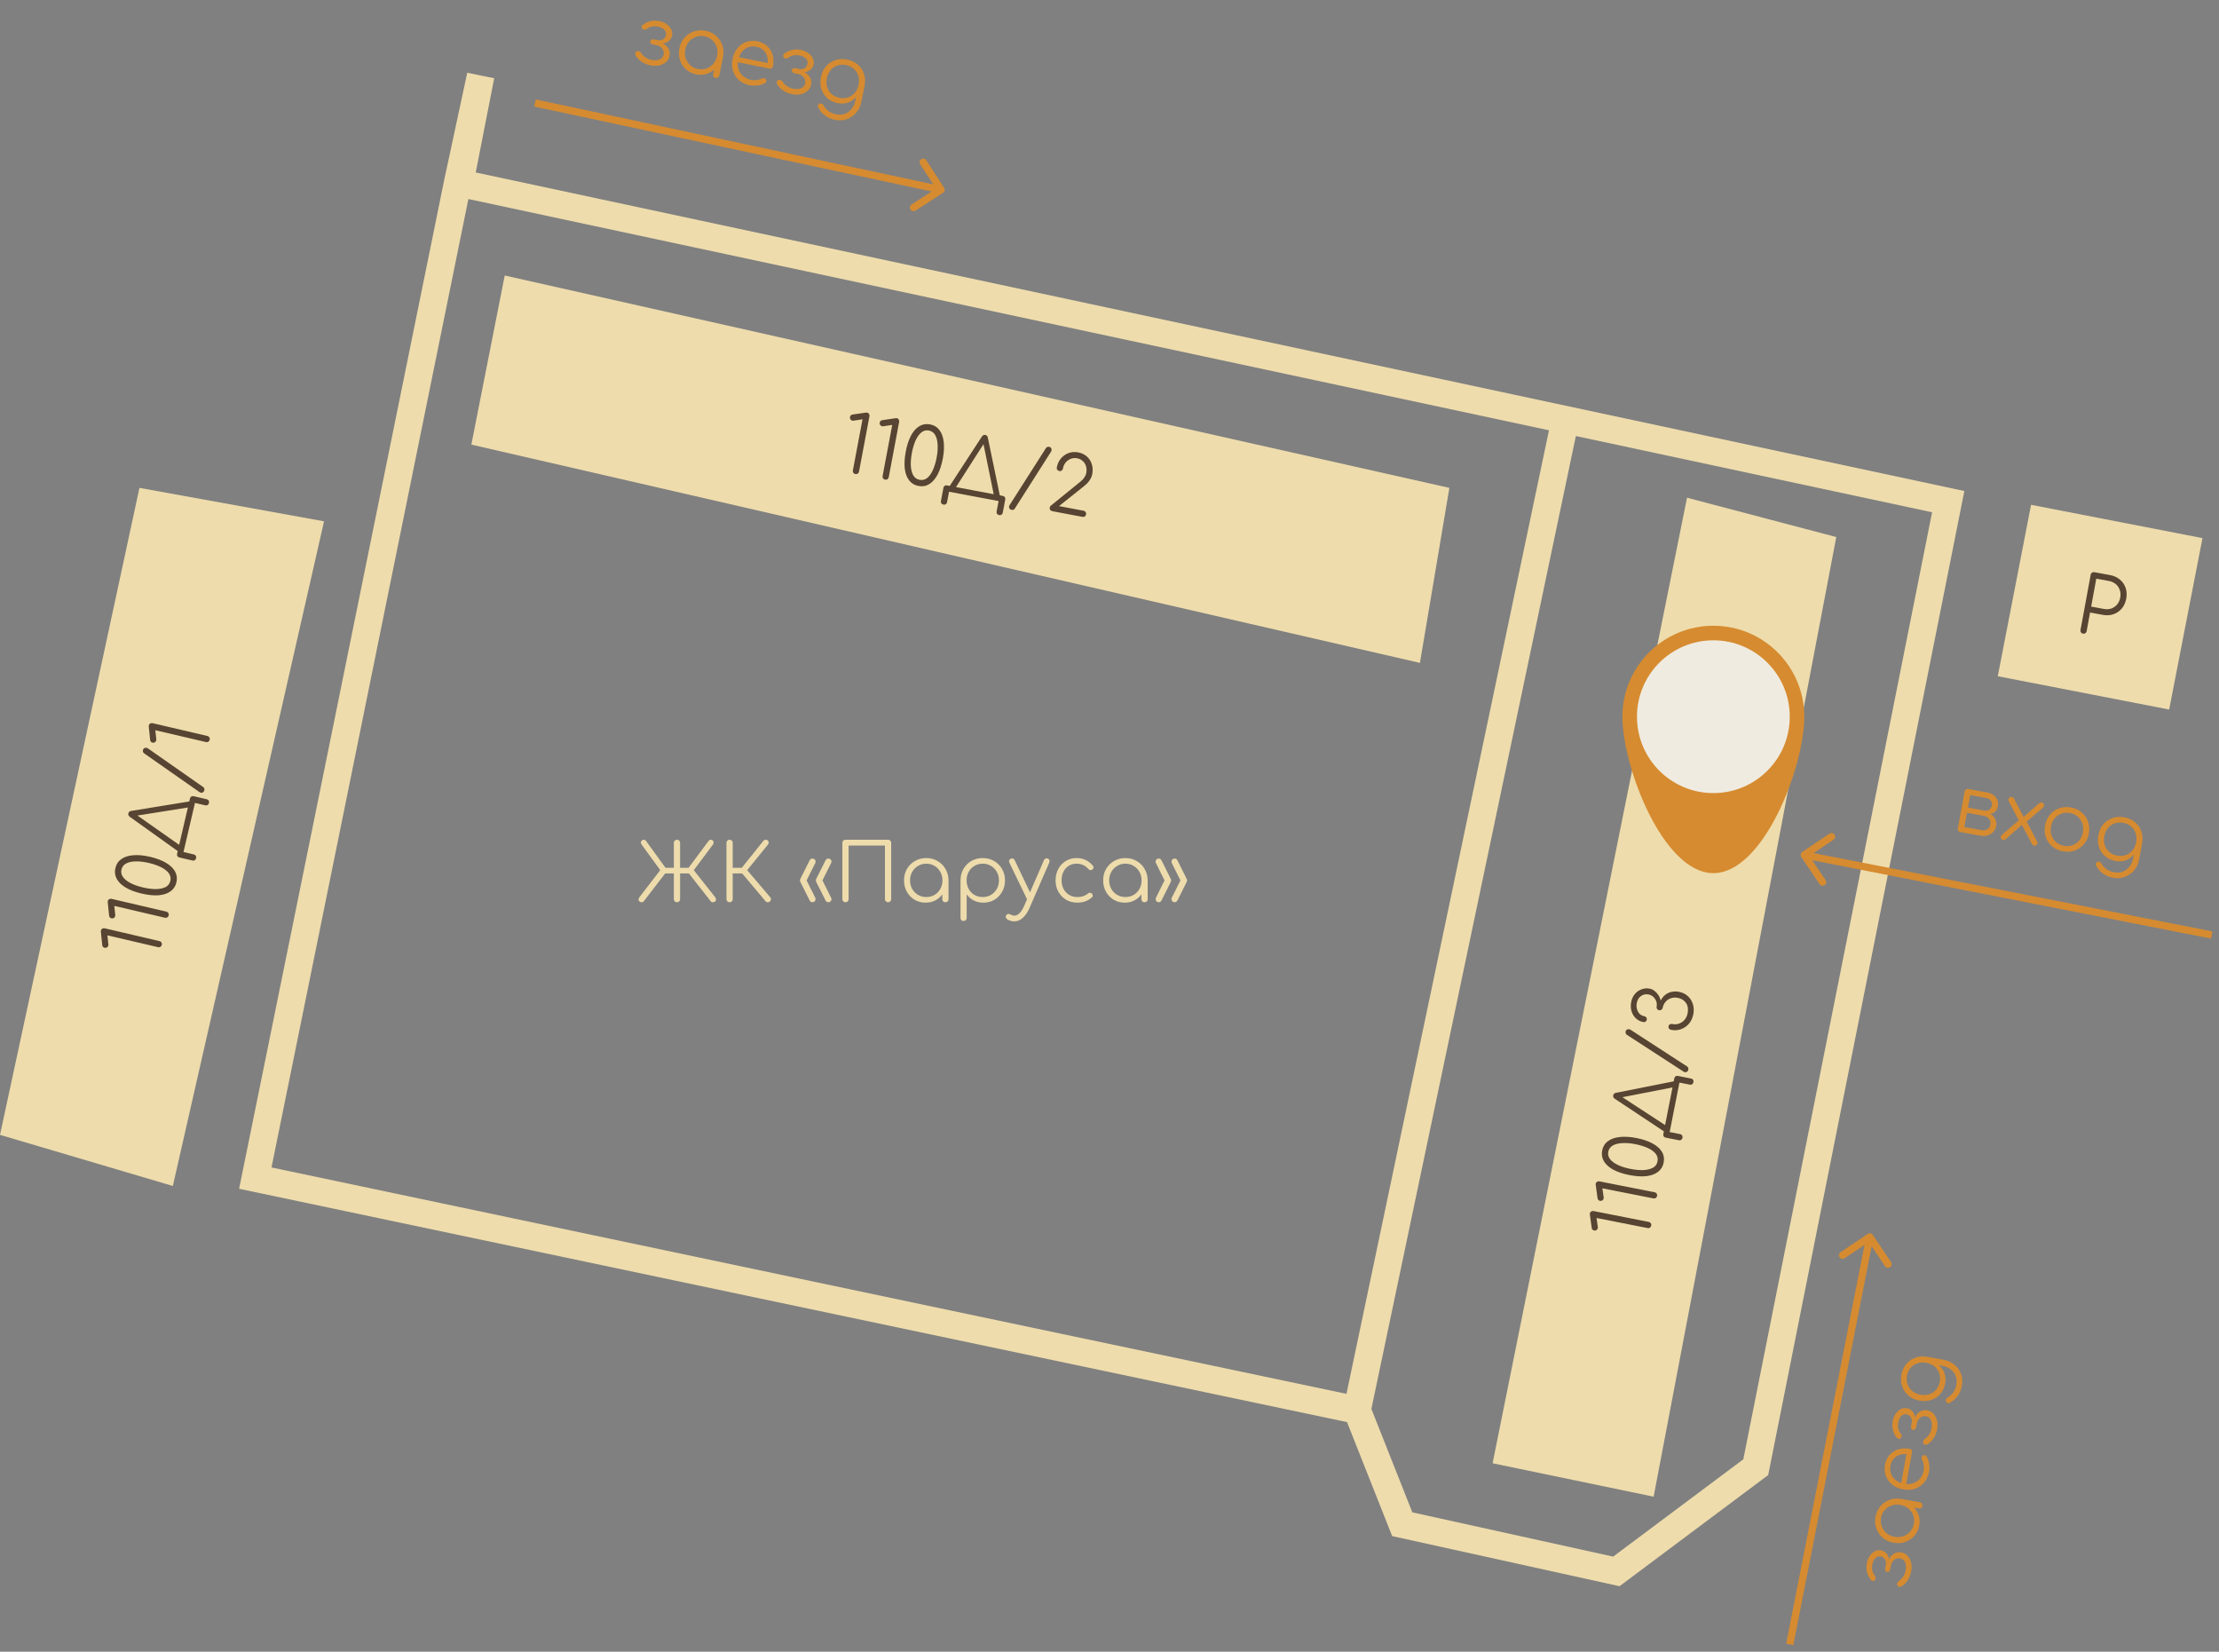 <?xml version="1.0" encoding="UTF-8"?> <svg xmlns="http://www.w3.org/2000/svg" width="305" height="227" viewBox="0 0 305 227" fill="none"><rect x="0" y="0" width="305" height="227" fill="#808080" stroke="none"/><path d="M69.375 37.863L64.786 61.105L195.168 91.105L199.217 67.051L69.375 37.863Z" fill="#EEDCAC"></path><path d="M205.156 201.102L231.88 68.403L252.395 73.808L227.291 205.696L205.156 201.102Z" fill="#EEDCAC"></path><path fill-rule="evenodd" clip-rule="evenodd" d="M64.223 10L67.926 10.755L65.391 23.702L270 67.483L243.039 202.724L222.6 218L191.352 211.112L185.147 195.447L32.866 163.378L61.045 24.783L64.223 10ZM64.379 27.354L37.319 160.449L185.07 191.564L212.906 59.136L64.379 27.354ZM216.602 59.926L188.496 193.637L194.125 207.849L221.724 213.933L239.617 200.56L265.564 70.403L216.602 59.926Z" fill="#EEDCAC"></path><path d="M19.166 67.051L0 155.968L23.755 162.995L44.54 71.646L19.166 67.051Z" fill="#EEDCAC"></path><path d="M87.891 123.89C87.803 123.802 87.759 123.71 87.759 123.615C87.767 123.512 87.807 123.413 87.88 123.318L90.751 119.589L88.199 116.08C88.126 115.985 88.086 115.889 88.078 115.794C88.078 115.691 88.122 115.6 88.21 115.519C88.291 115.438 88.386 115.402 88.496 115.409C88.606 115.409 88.698 115.453 88.771 115.541L91.741 119.633L88.485 123.868C88.419 123.963 88.324 124.007 88.199 124C88.075 124 87.972 123.963 87.891 123.89ZM93.05 124C92.933 124 92.83 123.96 92.742 123.879C92.662 123.791 92.621 123.688 92.621 123.571V120.04H90.949V119.27H92.621V115.838C92.621 115.713 92.662 115.611 92.742 115.53C92.83 115.449 92.933 115.409 93.05 115.409C93.175 115.409 93.278 115.449 93.358 115.53C93.439 115.611 93.479 115.713 93.479 115.838V119.27H95.162V120.04H93.479V123.571C93.479 123.688 93.439 123.791 93.358 123.879C93.278 123.96 93.175 124 93.05 124ZM98.297 123.89C98.224 123.963 98.121 124 97.989 124C97.865 124.007 97.766 123.963 97.692 123.868L94.37 119.633L97.417 115.541C97.491 115.453 97.582 115.409 97.692 115.409C97.802 115.402 97.898 115.438 97.978 115.519C98.059 115.6 98.096 115.691 98.088 115.794C98.088 115.889 98.055 115.985 97.989 116.08L95.36 119.589L98.308 123.318C98.374 123.413 98.411 123.512 98.418 123.615C98.426 123.71 98.385 123.802 98.297 123.89ZM105.825 123.89C105.752 123.971 105.653 124.007 105.528 124C105.403 124 105.304 123.956 105.231 123.868L101.667 119.633L104.945 115.541C105.026 115.453 105.125 115.409 105.242 115.409C105.359 115.402 105.458 115.438 105.539 115.519C105.627 115.607 105.667 115.702 105.66 115.805C105.66 115.9 105.623 115.992 105.55 116.08L102.701 119.589L105.869 123.318C105.95 123.413 105.983 123.512 105.968 123.615C105.961 123.71 105.913 123.802 105.825 123.89ZM100.281 124C100.156 124 100.054 123.96 99.973 123.879C99.892 123.798 99.852 123.696 99.852 123.571V115.838C99.852 115.713 99.892 115.611 99.973 115.53C100.054 115.449 100.156 115.409 100.281 115.409C100.406 115.409 100.508 115.449 100.589 115.53C100.67 115.611 100.71 115.713 100.71 115.838V119.27H102.448V120.04H100.71V123.571C100.71 123.696 100.67 123.798 100.589 123.879C100.508 123.96 100.406 124 100.281 124ZM113.86 124C113.772 124 113.695 123.978 113.629 123.934C113.563 123.89 113.508 123.824 113.464 123.736L112.199 121.228C112.163 121.155 112.144 121.078 112.144 120.997C112.144 120.931 112.159 120.861 112.188 120.788L113.464 118.258C113.545 118.082 113.677 117.994 113.86 117.994C113.985 117.994 114.088 118.034 114.168 118.115C114.249 118.196 114.289 118.295 114.289 118.412C114.289 118.478 114.275 118.54 114.245 118.599L113.046 120.997L114.245 123.395C114.275 123.446 114.289 123.505 114.289 123.571C114.289 123.696 114.249 123.798 114.168 123.879C114.088 123.96 113.985 124 113.86 124ZM111.671 124C111.583 124 111.506 123.978 111.44 123.934C111.374 123.89 111.319 123.824 111.275 123.736L110.021 121.228C109.999 121.184 109.981 121.144 109.966 121.107C109.959 121.07 109.955 121.034 109.955 120.997C109.955 120.931 109.974 120.861 110.01 120.788L111.275 118.258C111.363 118.082 111.495 117.994 111.671 117.994C111.796 117.994 111.899 118.034 111.979 118.115C112.06 118.196 112.1 118.295 112.1 118.412C112.1 118.485 112.089 118.548 112.067 118.599L110.868 120.997L112.067 123.395C112.089 123.439 112.1 123.498 112.1 123.571C112.1 123.696 112.056 123.798 111.968 123.879C111.888 123.96 111.789 124 111.671 124ZM116.212 124C116.087 124 115.984 123.96 115.904 123.879C115.823 123.798 115.783 123.696 115.783 123.571V115.838C115.783 115.713 115.823 115.611 115.904 115.53C115.984 115.449 116.087 115.409 116.212 115.409H122.064C122.188 115.409 122.291 115.449 122.372 115.53C122.452 115.611 122.493 115.713 122.493 115.838V123.571C122.493 123.696 122.452 123.798 122.372 123.879C122.291 123.96 122.188 124 122.064 124C121.939 124 121.836 123.96 121.756 123.879C121.675 123.798 121.635 123.696 121.635 123.571V116.212H116.641V123.571C116.641 123.696 116.6 123.798 116.52 123.879C116.439 123.96 116.336 124 116.212 124ZM127.229 124.055C126.664 124.055 126.158 123.923 125.711 123.659C125.264 123.388 124.908 123.021 124.644 122.559C124.387 122.097 124.259 121.576 124.259 120.997C124.259 120.41 124.391 119.886 124.655 119.424C124.926 118.962 125.293 118.599 125.755 118.335C126.217 118.064 126.738 117.928 127.317 117.928C127.896 117.928 128.413 118.064 128.868 118.335C129.33 118.599 129.693 118.962 129.957 119.424C130.228 119.886 130.368 120.41 130.375 120.997L130.034 121.261C130.034 121.789 129.909 122.266 129.66 122.691C129.418 123.109 129.084 123.443 128.659 123.692C128.241 123.934 127.764 124.055 127.229 124.055ZM127.317 123.285C127.742 123.285 128.12 123.186 128.45 122.988C128.787 122.79 129.051 122.519 129.242 122.174C129.44 121.822 129.539 121.43 129.539 120.997C129.539 120.557 129.44 120.165 129.242 119.82C129.051 119.475 128.787 119.204 128.45 119.006C128.12 118.801 127.742 118.698 127.317 118.698C126.899 118.698 126.521 118.801 126.184 119.006C125.847 119.204 125.579 119.475 125.381 119.82C125.183 120.165 125.084 120.557 125.084 120.997C125.084 121.43 125.183 121.822 125.381 122.174C125.579 122.519 125.847 122.79 126.184 122.988C126.521 123.186 126.899 123.285 127.317 123.285ZM129.946 124C129.821 124 129.719 123.963 129.638 123.89C129.557 123.809 129.517 123.707 129.517 123.582V121.701L129.726 120.832L130.375 120.997V123.582C130.375 123.707 130.335 123.809 130.254 123.89C130.173 123.963 130.071 124 129.946 124ZM132.451 126.574C132.319 126.574 132.213 126.534 132.132 126.453C132.059 126.38 132.022 126.277 132.022 126.145V120.953C132.03 120.381 132.165 119.868 132.429 119.413C132.701 118.951 133.064 118.588 133.518 118.324C133.98 118.06 134.497 117.928 135.069 117.928C135.656 117.928 136.18 118.064 136.642 118.335C137.104 118.599 137.467 118.962 137.731 119.424C138.003 119.886 138.138 120.41 138.138 120.997C138.138 121.576 138.006 122.097 137.742 122.559C137.486 123.021 137.134 123.388 136.686 123.659C136.239 123.923 135.733 124.055 135.168 124.055C134.677 124.055 134.23 123.952 133.826 123.747C133.43 123.534 133.111 123.256 132.869 122.911V126.145C132.869 126.277 132.829 126.38 132.748 126.453C132.675 126.534 132.576 126.574 132.451 126.574ZM135.069 123.285C135.495 123.285 135.876 123.186 136.213 122.988C136.551 122.79 136.815 122.519 137.005 122.174C137.203 121.822 137.302 121.43 137.302 120.997C137.302 120.557 137.203 120.165 137.005 119.82C136.815 119.475 136.551 119.204 136.213 119.006C135.876 118.801 135.495 118.698 135.069 118.698C134.651 118.698 134.274 118.801 133.936 119.006C133.599 119.204 133.335 119.475 133.144 119.82C132.954 120.165 132.858 120.557 132.858 120.997C132.858 121.43 132.954 121.822 133.144 122.174C133.335 122.519 133.599 122.79 133.936 122.988C134.274 123.186 134.651 123.285 135.069 123.285ZM139.423 126.629C139.261 126.636 139.1 126.614 138.939 126.563C138.785 126.519 138.631 126.453 138.477 126.365C138.359 126.292 138.286 126.196 138.257 126.079C138.22 125.969 138.242 125.863 138.323 125.76C138.396 125.665 138.484 125.613 138.587 125.606C138.697 125.606 138.81 125.635 138.928 125.694C139.008 125.745 139.089 125.782 139.17 125.804C139.25 125.826 139.342 125.837 139.445 125.837C139.687 125.83 139.918 125.716 140.138 125.496C140.365 125.276 140.57 124.957 140.754 124.539L143.493 118.214C143.537 118.104 143.61 118.031 143.713 117.994C143.823 117.95 143.933 117.954 144.043 118.005C144.145 118.049 144.211 118.122 144.241 118.225C144.277 118.328 144.27 118.438 144.219 118.555L141.469 124.869C141.234 125.397 140.937 125.822 140.578 126.145C140.226 126.468 139.841 126.629 139.423 126.629ZM141.722 123.813C141.612 123.864 141.509 123.875 141.414 123.846C141.318 123.809 141.241 123.736 141.183 123.626L138.73 118.544C138.678 118.434 138.671 118.331 138.708 118.236C138.744 118.141 138.818 118.067 138.928 118.016C139.038 117.965 139.14 117.957 139.236 117.994C139.331 118.023 139.404 118.093 139.456 118.203L141.876 123.263C141.927 123.373 141.942 123.479 141.92 123.582C141.898 123.685 141.832 123.762 141.722 123.813ZM148.091 124.055C147.512 124.055 146.995 123.923 146.54 123.659C146.093 123.388 145.737 123.021 145.473 122.559C145.216 122.097 145.088 121.576 145.088 120.997C145.088 120.41 145.213 119.886 145.462 119.424C145.711 118.962 146.052 118.599 146.485 118.335C146.918 118.064 147.416 117.928 147.981 117.928C148.428 117.928 148.839 118.016 149.213 118.192C149.594 118.368 149.928 118.632 150.214 118.984C150.295 119.072 150.324 119.167 150.302 119.27C150.28 119.365 150.218 119.45 150.115 119.523C150.034 119.582 149.943 119.604 149.84 119.589C149.745 119.567 149.66 119.512 149.587 119.424C149.162 118.94 148.626 118.698 147.981 118.698C147.57 118.698 147.207 118.797 146.892 118.995C146.584 119.193 146.342 119.464 146.166 119.809C145.997 120.154 145.913 120.55 145.913 120.997C145.913 121.437 146.005 121.829 146.188 122.174C146.371 122.519 146.628 122.79 146.958 122.988C147.288 123.186 147.666 123.285 148.091 123.285C148.377 123.285 148.637 123.248 148.872 123.175C149.114 123.094 149.327 122.973 149.51 122.812C149.598 122.739 149.69 122.698 149.785 122.691C149.88 122.684 149.968 122.713 150.049 122.779C150.137 122.86 150.185 122.951 150.192 123.054C150.207 123.157 150.174 123.245 150.093 123.318C149.558 123.809 148.89 124.055 148.091 124.055ZM154.6 124.055C154.035 124.055 153.529 123.923 153.082 123.659C152.635 123.388 152.279 123.021 152.015 122.559C151.758 122.097 151.63 121.576 151.63 120.997C151.63 120.41 151.762 119.886 152.026 119.424C152.297 118.962 152.664 118.599 153.126 118.335C153.588 118.064 154.109 117.928 154.688 117.928C155.267 117.928 155.784 118.064 156.239 118.335C156.701 118.599 157.064 118.962 157.328 119.424C157.599 119.886 157.739 120.41 157.746 120.997L157.405 121.261C157.405 121.789 157.28 122.266 157.031 122.691C156.789 123.109 156.455 123.443 156.03 123.692C155.612 123.934 155.135 124.055 154.6 124.055ZM154.688 123.285C155.113 123.285 155.491 123.186 155.821 122.988C156.158 122.79 156.422 122.519 156.613 122.174C156.811 121.822 156.91 121.43 156.91 120.997C156.91 120.557 156.811 120.165 156.613 119.82C156.422 119.475 156.158 119.204 155.821 119.006C155.491 118.801 155.113 118.698 154.688 118.698C154.27 118.698 153.892 118.801 153.555 119.006C153.218 119.204 152.95 119.475 152.752 119.82C152.554 120.165 152.455 120.557 152.455 120.997C152.455 121.43 152.554 121.822 152.752 122.174C152.95 122.519 153.218 122.79 153.555 122.988C153.892 123.186 154.27 123.285 154.688 123.285ZM157.317 124C157.192 124 157.09 123.963 157.009 123.89C156.928 123.809 156.888 123.707 156.888 123.582V121.701L157.097 120.832L157.746 120.997V123.582C157.746 123.707 157.706 123.809 157.625 123.89C157.544 123.963 157.442 124 157.317 124ZM161.45 124C161.326 124 161.223 123.96 161.142 123.879C161.062 123.798 161.021 123.696 161.021 123.571C161.021 123.505 161.032 123.446 161.054 123.395L162.253 120.997L161.054 118.599C161.047 118.57 161.04 118.54 161.032 118.511C161.025 118.482 161.021 118.449 161.021 118.412C161.021 118.295 161.062 118.196 161.142 118.115C161.223 118.034 161.326 117.994 161.45 117.994C161.626 117.994 161.758 118.082 161.846 118.258L163.111 120.788C163.126 120.825 163.137 120.861 163.144 120.898C163.159 120.927 163.166 120.96 163.166 120.997C163.166 121.034 163.159 121.07 163.144 121.107C163.137 121.144 163.122 121.184 163.1 121.228L161.846 123.736C161.795 123.824 161.736 123.89 161.67 123.934C161.612 123.978 161.538 124 161.45 124ZM159.261 124C159.144 124 159.045 123.96 158.964 123.879C158.884 123.798 158.843 123.696 158.843 123.571C158.843 123.505 158.854 123.446 158.876 123.395L160.064 120.997L158.876 118.599C158.869 118.57 158.858 118.54 158.843 118.511C158.836 118.482 158.832 118.449 158.832 118.412C158.832 118.295 158.873 118.196 158.953 118.115C159.041 118.034 159.144 117.994 159.261 117.994C159.437 117.994 159.569 118.082 159.657 118.258L160.922 120.788C160.937 120.825 160.948 120.861 160.955 120.898C160.97 120.927 160.977 120.96 160.977 120.997C160.977 121.07 160.955 121.147 160.911 121.228L159.657 123.736C159.613 123.824 159.558 123.89 159.492 123.934C159.426 123.978 159.349 124 159.261 124Z" fill="#EEDCAC"></path><path d="M117.57 65.154C117.455 65.132 117.361 65.073 117.29 64.978C117.226 64.884 117.205 64.775 117.228 64.653L118.552 57.627L117.4 57.801C117.314 57.822 117.238 57.827 117.173 57.815C117.051 57.791 116.957 57.733 116.893 57.639C116.829 57.544 116.807 57.44 116.829 57.324C116.845 57.238 116.878 57.162 116.928 57.097C116.985 57.033 117.067 56.992 117.175 56.975L118.947 56.716C118.986 56.708 119.024 56.704 119.062 56.704C119.108 56.698 119.145 56.697 119.174 56.703C119.296 56.726 119.385 56.787 119.441 56.887C119.506 56.982 119.527 57.086 119.505 57.202L118.071 64.812C118.048 64.934 117.989 65.028 117.895 65.092C117.801 65.156 117.693 65.177 117.57 65.154ZM121.655 65.924C121.54 65.902 121.447 65.843 121.375 65.748C121.311 65.653 121.29 65.545 121.313 65.423L122.637 58.396L121.485 58.571C121.399 58.592 121.324 58.596 121.259 58.584C121.136 58.561 121.043 58.502 120.978 58.408C120.914 58.314 120.893 58.209 120.914 58.094C120.931 58.008 120.964 57.932 121.013 57.866C121.07 57.803 121.152 57.762 121.26 57.745L123.033 57.486C123.071 57.478 123.11 57.474 123.147 57.474C123.193 57.467 123.23 57.467 123.259 57.472C123.382 57.495 123.471 57.557 123.527 57.657C123.591 57.751 123.612 57.856 123.59 57.971L122.156 65.582C122.133 65.704 122.075 65.797 121.981 65.862C121.886 65.926 121.778 65.947 121.655 65.924ZM126.238 66.787C125.705 66.687 125.279 66.431 124.961 66.02C124.643 65.61 124.442 65.072 124.358 64.407C124.283 63.736 124.329 62.958 124.496 62.071C124.661 61.199 124.9 60.464 125.214 59.867C125.535 59.271 125.919 58.839 126.364 58.572C126.81 58.306 127.3 58.223 127.833 58.323C128.381 58.426 128.809 58.686 129.119 59.103C129.437 59.513 129.634 60.054 129.709 60.725C129.791 61.397 129.751 62.166 129.588 63.03C129.422 63.91 129.178 64.647 128.857 65.243C128.544 65.834 128.165 66.266 127.717 66.54C127.279 66.808 126.786 66.89 126.238 66.787ZM126.397 65.944C126.786 66.017 127.134 65.934 127.44 65.693C127.748 65.445 128.012 65.077 128.231 64.588C128.45 64.1 128.621 63.527 128.744 62.872C128.867 62.223 128.91 61.634 128.876 61.105C128.85 60.571 128.738 60.132 128.542 59.789C128.345 59.446 128.056 59.238 127.674 59.166C127.292 59.094 126.947 59.182 126.639 59.43C126.34 59.672 126.077 60.037 125.851 60.524C125.632 61.013 125.462 61.581 125.339 62.23C125.214 62.893 125.165 63.492 125.191 64.027C125.226 64.555 125.338 64.991 125.527 65.332C125.725 65.668 126.015 65.872 126.397 65.944ZM131.09 67.433L130.431 66.95L134.965 59.992C135.089 59.813 135.24 59.741 135.42 59.775C135.615 59.812 135.734 59.935 135.776 60.145L137.466 68.287L136.7 68.49L135.118 60.726L135.356 60.77L131.09 67.433ZM129.676 69.349C129.547 69.325 129.45 69.265 129.385 69.171C129.327 69.085 129.31 68.978 129.334 68.848L129.672 67.054C129.697 66.924 129.752 66.83 129.837 66.771C129.932 66.707 130.044 66.687 130.173 66.712L137.827 68.154C137.956 68.178 138.05 68.237 138.107 68.33C138.173 68.417 138.193 68.525 138.169 68.655L137.831 70.449C137.806 70.579 137.748 70.672 137.655 70.729C137.568 70.795 137.459 70.816 137.33 70.791C137.2 70.767 137.103 70.707 137.039 70.613C136.98 70.528 136.963 70.42 136.987 70.29L137.256 68.863L130.446 67.58L130.177 69.007C130.153 69.137 130.094 69.23 130.001 69.287C129.914 69.353 129.806 69.374 129.676 69.349ZM139.043 70.073C138.891 70.044 138.784 69.961 138.72 69.822C138.663 69.692 138.681 69.553 138.776 69.407L143.765 61.583C143.809 61.509 143.871 61.457 143.951 61.428C144.032 61.398 144.115 61.391 144.201 61.407C144.36 61.437 144.463 61.524 144.511 61.667C144.56 61.803 144.545 61.939 144.468 62.073L139.476 69.909C139.424 69.988 139.359 70.039 139.28 70.062C139.201 70.084 139.122 70.088 139.043 70.073ZM144.625 70.252C144.51 70.23 144.416 70.171 144.345 70.076C144.281 69.982 144.26 69.873 144.283 69.751C144.303 69.643 144.361 69.553 144.457 69.481L148.462 66.229C148.678 66.068 148.863 65.879 149.016 65.662C149.17 65.437 149.267 65.22 149.307 65.011C149.37 64.672 149.358 64.36 149.27 64.075C149.189 63.791 149.04 63.554 148.822 63.364C148.613 63.168 148.353 63.041 148.043 62.982C147.741 62.925 147.448 62.952 147.166 63.063C146.893 63.168 146.659 63.337 146.466 63.569C146.281 63.803 146.157 64.082 146.096 64.406C146.074 64.521 146.016 64.611 145.922 64.676C145.828 64.74 145.72 64.76 145.597 64.737C145.482 64.716 145.388 64.657 145.317 64.561C145.253 64.467 145.231 64.362 145.253 64.247C145.344 63.764 145.533 63.352 145.822 63.011C146.11 62.67 146.459 62.422 146.868 62.268C147.285 62.115 147.728 62.083 148.196 62.171C148.665 62.26 149.059 62.446 149.378 62.73C149.705 63.015 149.933 63.368 150.063 63.788C150.2 64.209 150.222 64.669 150.128 65.166C150.083 65.404 150.001 65.623 149.881 65.825C149.768 66.027 149.628 66.217 149.46 66.394C149.294 66.565 149.119 66.722 148.935 66.866L145.562 69.555L148.946 70.193C149.061 70.215 149.15 70.276 149.213 70.378C149.283 70.48 149.308 70.586 149.288 70.694C149.265 70.816 149.203 70.909 149.101 70.972C149.007 71.037 148.902 71.058 148.787 71.036L144.625 70.252Z" fill="#574432"></path><path d="M22.242 129.856C22.215 129.97 22.152 130.061 22.054 130.128C21.957 130.188 21.848 130.204 21.726 130.176L14.764 128.55L14.888 129.709C14.906 129.795 14.907 129.871 14.892 129.935C14.864 130.057 14.801 130.148 14.704 130.208C14.607 130.268 14.502 130.285 14.387 130.258C14.302 130.238 14.227 130.202 14.164 130.149C14.103 130.09 14.066 130.006 14.053 129.898L13.871 128.115C13.865 128.076 13.863 128.038 13.864 128.001C13.86 127.955 13.861 127.917 13.867 127.889C13.896 127.767 13.961 127.681 14.064 127.63C14.161 127.569 14.266 127.553 14.38 127.579L21.921 129.34C22.043 129.369 22.134 129.431 22.194 129.528C22.254 129.625 22.27 129.734 22.242 129.856ZM23.187 125.807C23.16 125.922 23.098 126.013 22.999 126.08C22.902 126.14 22.793 126.156 22.672 126.128L15.709 124.502L15.834 125.66C15.851 125.747 15.852 125.823 15.837 125.887C15.809 126.008 15.746 126.099 15.649 126.159C15.553 126.22 15.447 126.236 15.333 126.21C15.247 126.19 15.173 126.154 15.11 126.101C15.048 126.042 15.011 125.958 14.999 125.849L14.816 124.067C14.81 124.028 14.808 123.99 14.809 123.953C14.805 123.906 14.806 123.869 14.813 123.84C14.841 123.719 14.907 123.633 15.009 123.581C15.106 123.521 15.211 123.504 15.326 123.531L22.867 125.292C22.988 125.321 23.079 125.383 23.139 125.48C23.2 125.577 23.215 125.686 23.187 125.807ZM24.248 121.266C24.124 121.795 23.85 122.209 23.426 122.509C23.002 122.809 22.456 122.987 21.788 123.042C21.115 123.088 20.339 123.008 19.461 122.803C18.597 122.601 17.873 122.331 17.29 121.991C16.708 121.644 16.293 121.242 16.046 120.786C15.799 120.329 15.737 119.836 15.86 119.308C15.987 118.765 16.265 118.348 16.695 118.057C17.119 117.756 17.667 117.583 18.341 117.537C19.016 117.484 19.782 117.558 20.639 117.758C21.51 117.961 22.237 118.236 22.818 118.583C23.395 118.921 23.81 119.319 24.064 119.778C24.313 120.228 24.374 120.724 24.248 121.266ZM23.412 121.071C23.502 120.686 23.433 120.335 23.206 120.018C22.972 119.7 22.615 119.421 22.137 119.181C21.658 118.941 21.094 118.745 20.444 118.593C19.801 118.443 19.215 118.374 18.685 118.386C18.15 118.389 17.706 118.481 17.355 118.663C17.004 118.844 16.784 119.124 16.696 119.503C16.607 119.881 16.68 120.23 16.915 120.548C17.144 120.857 17.497 121.136 17.974 121.383C18.452 121.622 19.013 121.817 19.656 121.968C20.313 122.121 20.909 122.196 21.444 122.193C21.974 122.181 22.414 122.088 22.763 121.914C23.108 121.731 23.324 121.45 23.412 121.071ZM25.102 116.447L24.592 117.085L17.835 112.254C17.663 112.123 17.597 111.968 17.639 111.79C17.684 111.597 17.812 111.484 18.023 111.45L26.231 110.114L26.4 110.888L18.575 112.133L18.63 111.897L25.102 116.447ZM26.956 117.942C26.926 118.071 26.862 118.165 26.765 118.225C26.677 118.28 26.569 118.292 26.44 118.262L24.662 117.847C24.534 117.817 24.442 117.758 24.387 117.67C24.327 117.573 24.312 117.46 24.342 117.332L26.113 109.748C26.143 109.619 26.206 109.528 26.301 109.475C26.391 109.413 26.5 109.398 26.628 109.428L28.407 109.843C28.535 109.873 28.626 109.935 28.679 110.031C28.741 110.12 28.757 110.23 28.727 110.358C28.697 110.487 28.633 110.581 28.537 110.641C28.448 110.696 28.34 110.708 28.212 110.678L26.798 110.348L25.221 117.096L26.635 117.427C26.764 117.457 26.855 117.519 26.908 117.615C26.97 117.704 26.986 117.814 26.956 117.942ZM28.083 108.616C28.048 108.766 27.96 108.869 27.819 108.927C27.686 108.979 27.549 108.954 27.407 108.853L19.805 103.531C19.733 103.484 19.684 103.42 19.658 103.338C19.631 103.257 19.628 103.173 19.648 103.088C19.685 102.93 19.776 102.831 19.921 102.79C20.059 102.747 20.194 102.767 20.325 102.85L27.938 108.175C28.015 108.231 28.063 108.299 28.082 108.378C28.101 108.458 28.102 108.537 28.083 108.616ZM28.826 101.664C28.799 101.778 28.736 101.869 28.638 101.937C28.541 101.997 28.432 102.013 28.31 101.984L21.348 100.358L21.473 101.517C21.49 101.604 21.491 101.68 21.476 101.744C21.448 101.865 21.385 101.956 21.288 102.016C21.191 102.076 21.086 102.093 20.971 102.066C20.886 102.046 20.811 102.01 20.748 101.958C20.687 101.898 20.65 101.814 20.638 101.706L20.455 99.924C20.449 99.885 20.447 99.847 20.448 99.809C20.444 99.763 20.445 99.726 20.452 99.697C20.48 99.576 20.545 99.489 20.648 99.438C20.745 99.378 20.85 99.361 20.964 99.388L28.506 101.149C28.627 101.177 28.718 101.24 28.778 101.337C28.838 101.434 28.854 101.543 28.826 101.664Z" fill="#574432"></path><path d="M226.961 168.44C226.939 168.555 226.879 168.648 226.783 168.719C226.688 168.782 226.58 168.802 226.458 168.778L219.442 167.395L219.608 168.549C219.628 168.635 219.632 168.711 219.619 168.776C219.595 168.898 219.535 168.991 219.441 169.054C219.346 169.118 219.241 169.138 219.126 169.116C219.04 169.099 218.964 169.065 218.899 169.015C218.836 168.957 218.796 168.875 218.78 168.767L218.535 166.992C218.528 166.953 218.524 166.915 218.524 166.878C218.518 166.832 218.518 166.795 218.524 166.766C218.548 166.644 218.61 166.555 218.711 166.5C218.806 166.436 218.911 166.416 219.026 166.439L226.623 167.936C226.746 167.96 226.839 168.02 226.902 168.114C226.966 168.209 226.986 168.318 226.961 168.44ZM227.765 164.361C227.743 164.476 227.683 164.569 227.587 164.64C227.492 164.704 227.384 164.723 227.261 164.699L220.246 163.317L220.411 164.47C220.432 164.557 220.436 164.632 220.423 164.697C220.399 164.819 220.339 164.912 220.245 164.976C220.15 165.039 220.045 165.06 219.93 165.037C219.843 165.02 219.768 164.986 219.703 164.936C219.64 164.879 219.6 164.796 219.584 164.688L219.339 162.914C219.332 162.875 219.328 162.837 219.328 162.799C219.322 162.753 219.322 162.716 219.328 162.687C219.352 162.565 219.414 162.476 219.515 162.421C219.609 162.358 219.714 162.337 219.83 162.36L227.427 163.857C227.55 163.882 227.643 163.941 227.706 164.036C227.77 164.13 227.789 164.239 227.765 164.361ZM228.667 159.786C228.562 160.319 228.303 160.742 227.89 161.057C227.476 161.371 226.937 161.568 226.271 161.646C225.6 161.715 224.822 161.663 223.937 161.488C223.066 161.317 222.333 161.072 221.738 160.752C221.145 160.426 220.717 160.039 220.454 159.591C220.191 159.143 220.112 158.653 220.217 158.121C220.324 157.574 220.588 157.147 221.007 156.841C221.42 156.527 221.963 156.334 222.634 156.265C223.307 156.188 224.075 156.235 224.938 156.405C225.816 156.578 226.552 156.828 227.145 157.154C227.733 157.472 228.162 157.855 228.432 158.305C228.697 158.745 228.775 159.239 228.667 159.786ZM227.825 159.62C227.902 159.232 227.821 158.883 227.583 158.575C227.338 158.265 226.971 157.998 226.485 157.775C225.998 157.552 225.427 157.376 224.773 157.247C224.125 157.119 223.537 157.071 223.007 157.101C222.473 157.123 222.033 157.23 221.688 157.424C221.344 157.618 221.134 157.905 221.058 158.286C220.983 158.668 221.068 159.013 221.314 159.323C221.553 159.625 221.916 159.891 222.401 160.121C222.888 160.344 223.455 160.519 224.103 160.647C224.764 160.777 225.363 160.832 225.898 160.81C226.427 160.78 226.863 160.671 227.206 160.485C227.544 160.29 227.75 160.001 227.825 159.62ZM229.353 154.94L228.865 155.595L221.945 151.002C221.768 150.878 221.697 150.725 221.732 150.545C221.77 150.351 221.894 150.234 222.104 150.193L230.261 148.571L230.457 149.339L222.68 150.856L222.727 150.618L229.353 154.94ZM231.258 156.369C231.232 156.499 231.172 156.595 231.077 156.659C230.991 156.717 230.883 156.733 230.754 156.707L228.962 156.354C228.833 156.329 228.739 156.273 228.681 156.187C228.618 156.092 228.599 155.98 228.624 155.85L230.13 148.209C230.156 148.08 230.215 147.987 230.309 147.931C230.396 147.866 230.505 147.846 230.634 147.871L232.426 148.225C232.555 148.25 232.648 148.309 232.705 148.403C232.77 148.49 232.789 148.599 232.764 148.728C232.738 148.858 232.678 148.954 232.583 149.018C232.497 149.076 232.389 149.092 232.26 149.066L230.835 148.786L229.495 155.585L230.92 155.866C231.049 155.891 231.142 155.95 231.199 156.044C231.264 156.131 231.283 156.24 231.258 156.369ZM232.06 147.01C232.03 147.161 231.945 147.267 231.806 147.329C231.675 147.386 231.537 147.366 231.392 147.27L223.609 142.216C223.536 142.171 223.485 142.109 223.456 142.029C223.427 141.948 223.421 141.865 223.438 141.778C223.469 141.62 223.556 141.518 223.7 141.471C223.836 141.424 223.972 141.439 224.106 141.518L231.899 146.574C231.978 146.627 232.029 146.693 232.051 146.772C232.072 146.851 232.075 146.93 232.06 147.01ZM232.743 139.389C232.644 139.892 232.447 140.324 232.152 140.685C231.851 141.036 231.487 141.29 231.06 141.445C230.633 141.6 230.179 141.63 229.697 141.535C229.575 141.511 229.477 141.454 229.405 141.365C229.333 141.276 229.309 141.171 229.333 141.048C229.357 140.926 229.42 140.838 229.52 140.783C229.621 140.728 229.732 140.712 229.854 140.736C230.185 140.802 230.499 140.781 230.797 140.675C231.087 140.568 231.338 140.394 231.55 140.151C231.757 139.9 231.893 139.606 231.96 139.268C232.071 138.707 232.002 138.237 231.755 137.86C231.501 137.481 231.126 137.242 230.63 137.144C230.277 137.075 229.956 137.09 229.667 137.19C229.372 137.289 229.126 137.454 228.931 137.684C228.729 137.913 228.596 138.19 228.532 138.514C228.509 138.629 228.451 138.718 228.356 138.782C228.261 138.845 228.153 138.865 228.03 138.841C227.915 138.818 227.826 138.759 227.762 138.665C227.699 138.57 227.678 138.465 227.701 138.35C227.751 138.098 227.735 137.856 227.654 137.623C227.567 137.382 227.432 137.176 227.249 137.005C227.066 136.834 226.848 136.724 226.596 136.675C226.215 136.599 225.873 136.667 225.57 136.876C225.26 137.084 225.062 137.404 224.977 137.835C224.918 138.138 224.926 138.42 225.001 138.681C225.069 138.941 225.191 139.159 225.365 139.336C225.534 139.504 225.744 139.612 225.996 139.662C226.119 139.686 226.215 139.746 226.286 139.842C226.351 139.93 226.372 140.031 226.349 140.146C226.325 140.269 226.266 140.358 226.173 140.414C226.073 140.469 225.965 140.485 225.85 140.463C225.454 140.385 225.118 140.214 224.841 139.95C224.558 139.678 224.362 139.347 224.251 138.959C224.134 138.57 224.12 138.145 224.211 137.684C224.293 137.267 224.46 136.911 224.713 136.617C224.959 136.315 225.264 136.098 225.626 135.968C225.982 135.829 226.358 135.798 226.754 135.876C226.998 135.924 227.224 136.032 227.43 136.2C227.637 136.36 227.815 136.556 227.964 136.787C228.106 137.017 228.204 137.257 228.26 137.507C228.44 137.161 228.666 136.888 228.937 136.688C229.208 136.487 229.506 136.359 229.831 136.303C230.149 136.246 230.47 136.25 230.793 136.313C231.268 136.407 231.67 136.606 231.999 136.91C232.322 137.205 232.552 137.572 232.69 138.01C232.821 138.447 232.838 138.907 232.743 139.389Z" fill="#574432"></path><path d="M248 98.5C248 105.404 242.404 120 235.5 120C228.596 120 223 105.404 223 98.5C223 91.596 228.596 86 235.5 86C242.404 86 248 91.596 248 98.5Z" fill="#D68B30"></path><circle cx="235.5" cy="98.5" r="10.5" fill="#EFEBE0"></circle><path d="M269.446 114.351C269.316 114.327 269.218 114.272 269.152 114.185C269.095 114.093 269.078 113.981 269.102 113.852L270.038 108.767C270.067 108.646 270.125 108.556 270.21 108.497C270.304 108.432 270.413 108.411 270.535 108.434C270.658 108.456 270.748 108.514 270.805 108.606C270.871 108.693 270.893 108.801 270.869 108.931L270.49 110.987L272.773 111.407L272.745 111.558C273.12 111.627 273.439 111.757 273.703 111.947C273.973 112.138 274.165 112.371 274.279 112.646C274.401 112.914 274.433 113.204 274.376 113.514C274.315 113.846 274.178 114.122 273.966 114.344C273.761 114.567 273.497 114.724 273.175 114.814C272.86 114.905 272.515 114.916 272.14 114.847L269.446 114.351ZM269.998 113.659L272.281 114.079C272.606 114.139 272.888 114.105 273.127 113.977C273.367 113.85 273.516 113.631 273.573 113.321C273.632 112.997 273.573 112.732 273.394 112.528C273.217 112.316 272.966 112.181 272.642 112.121L270.359 111.701L269.998 113.659ZM271.616 111.675L271.702 111.21L272.773 111.407C273.025 111.453 273.246 111.408 273.435 111.271C273.625 111.135 273.743 110.937 273.791 110.677C273.833 110.446 273.783 110.236 273.639 110.045C273.503 109.849 273.306 109.726 273.046 109.679L270.407 109.193L270.546 108.436L273.186 108.921C273.517 108.982 273.797 109.105 274.024 109.288C274.26 109.466 274.429 109.683 274.53 109.941C274.639 110.199 274.666 110.48 274.61 110.783C274.524 111.252 274.301 111.572 273.941 111.745C273.588 111.919 273.171 111.961 272.687 111.872L271.616 111.675ZM279.612 116.222C279.525 116.206 279.456 116.179 279.403 116.139C279.358 116.101 279.313 116.041 279.269 115.958L277.835 113.233L277.563 112.892L276.12 110.155C276.058 110.047 276.037 109.942 276.055 109.841C276.081 109.741 276.133 109.662 276.211 109.601C276.291 109.534 276.392 109.512 276.514 109.534C276.637 109.557 276.733 109.619 276.804 109.722L278.193 112.382L278.442 112.674L279.98 115.619C280.052 115.752 280.072 115.867 280.039 115.966C280.006 116.064 279.945 116.135 279.855 116.178C279.772 116.222 279.691 116.237 279.612 116.222ZM275.328 115.434C275.212 115.413 275.125 115.359 275.066 115.274C275.015 115.19 274.995 115.097 275.006 114.994C275.024 114.893 275.082 114.803 275.179 114.724L277.627 112.602L277.979 113.305L275.644 115.358C275.563 115.432 275.457 115.458 275.328 115.434ZM278.377 113.087L277.946 112.449L280.254 110.424C280.318 110.361 280.381 110.32 280.444 110.302C280.514 110.285 280.582 110.283 280.647 110.295C280.769 110.317 280.856 110.374 280.906 110.466C280.958 110.55 280.97 110.645 280.943 110.752C280.924 110.853 280.87 110.944 280.781 111.024L278.377 113.087ZM283.551 117.003C282.974 116.897 282.482 116.672 282.076 116.329C281.669 115.986 281.378 115.563 281.202 115.061C281.026 114.559 280.991 114.019 281.097 113.442C281.205 112.858 281.43 112.363 281.773 111.956C282.116 111.55 282.539 111.258 283.041 111.082C283.544 110.906 284.083 110.871 284.66 110.978C285.237 111.084 285.725 111.308 286.125 111.65C286.531 111.993 286.822 112.416 286.998 112.918C287.174 113.42 287.212 113.964 287.112 114.55C287.006 115.127 286.777 115.618 286.427 116.023C286.084 116.429 285.661 116.721 285.159 116.897C284.664 117.074 284.128 117.11 283.551 117.003ZM283.69 116.246C284.109 116.323 284.502 116.295 284.869 116.161C285.237 116.027 285.545 115.808 285.795 115.504C286.045 115.2 286.21 114.831 286.29 114.398C286.369 113.965 286.347 113.562 286.222 113.189C286.098 112.808 285.888 112.49 285.592 112.234C285.296 111.978 284.939 111.812 284.521 111.735C284.102 111.658 283.709 111.686 283.342 111.82C282.974 111.954 282.661 112.176 282.403 112.486C282.153 112.79 281.988 113.159 281.908 113.592C281.829 114.024 281.851 114.428 281.977 114.801C282.109 115.176 282.323 115.491 282.619 115.747C282.915 116.003 283.272 116.169 283.69 116.246ZM290.786 118.335C290.216 118.23 289.734 118.011 289.341 117.678C288.949 117.337 288.668 116.916 288.499 116.416C288.338 115.916 288.311 115.374 288.418 114.79C288.527 114.199 288.753 113.7 289.097 113.293C289.44 112.886 289.862 112.599 290.363 112.43C290.865 112.254 291.404 112.219 291.981 112.325C292.566 112.433 293.057 112.658 293.457 113C293.865 113.336 294.153 113.754 294.322 114.255C294.498 114.757 294.535 115.304 294.433 115.897L293.899 116.067C293.8 116.601 293.601 117.056 293.3 117.434C293.001 117.803 292.631 118.071 292.191 118.236C291.759 118.395 291.291 118.428 290.786 118.335ZM290.474 120.638C289.904 120.533 289.423 120.332 289.03 120.036C288.635 119.748 288.332 119.393 288.118 118.974C288.055 118.873 288.036 118.772 288.062 118.673C288.095 118.574 288.164 118.501 288.27 118.454C288.375 118.406 288.484 118.404 288.595 118.446C288.707 118.489 288.787 118.56 288.836 118.659C288.997 118.957 289.226 119.215 289.521 119.433C289.823 119.653 290.191 119.803 290.624 119.882C291.028 119.957 291.41 119.926 291.77 119.791C292.131 119.656 292.437 119.43 292.69 119.111C292.949 118.793 293.123 118.396 293.211 117.92L293.514 116.276L293.943 115.706L294.433 115.897L294.027 118.104C293.919 118.688 293.693 119.187 293.349 119.601C293.003 120.022 292.582 120.325 292.086 120.509C291.588 120.701 291.051 120.744 290.474 120.638ZM291.012 117.594C291.437 117.672 291.829 117.647 292.188 117.52C292.556 117.386 292.865 117.167 293.115 116.862C293.365 116.558 293.53 116.186 293.611 115.746C293.692 115.306 293.67 114.899 293.545 114.526C293.421 114.145 293.211 113.83 292.913 113.582C292.625 113.327 292.268 113.161 291.842 113.083C291.416 113.004 291.02 113.032 290.652 113.166C290.286 113.292 289.977 113.511 289.726 113.823C289.476 114.127 289.311 114.499 289.23 114.939C289.149 115.379 289.171 115.786 289.296 116.16C289.421 116.533 289.632 116.848 289.927 117.103C290.225 117.352 290.586 117.515 291.012 117.594Z" fill="#D68B30"></path><rect x="279.171" y="69.377" width="24" height="24" transform="rotate(11 279.171 69.377)" fill="#EEDCAC"></rect><path d="M286.307 87.087C286.184 87.065 286.091 87.007 286.026 86.913C285.961 86.819 285.94 86.71 285.963 86.588L287.363 78.983C287.385 78.86 287.443 78.766 287.537 78.702C287.631 78.637 287.74 78.616 287.862 78.638L290.026 79.037C290.56 79.135 291.01 79.341 291.377 79.654C291.746 79.961 292.008 80.341 292.163 80.795C292.318 81.248 292.346 81.745 292.246 82.286C292.149 82.813 291.948 83.26 291.641 83.629C291.336 83.99 290.956 84.252 290.501 84.415C290.048 84.57 289.554 84.598 289.02 84.5L287.278 84.179L286.807 86.743C286.784 86.866 286.726 86.96 286.632 87.024C286.538 87.089 286.43 87.11 286.307 87.087ZM287.428 83.368L289.17 83.689C289.537 83.756 289.88 83.737 290.198 83.632C290.517 83.519 290.782 83.333 290.994 83.074C291.213 82.816 291.356 82.503 291.424 82.135C291.494 81.753 291.473 81.402 291.36 81.083C291.255 80.765 291.073 80.497 290.815 80.278C290.557 80.059 290.244 79.916 289.876 79.848L288.135 79.527L287.428 83.368Z" fill="#574432"></path><path d="M247.721 117.085C247.492 117.239 247.431 117.55 247.585 117.779L250.094 121.514C250.248 121.744 250.559 121.805 250.788 121.651C251.017 121.497 251.078 121.186 250.924 120.957L248.694 117.636L252.014 115.406C252.244 115.252 252.305 114.941 252.151 114.712C251.997 114.483 251.686 114.422 251.457 114.576L247.721 117.085ZM304.096 128.009L248.096 117.009L247.904 117.991L303.904 128.991L304.096 128.009Z" fill="#D68B30"></path><path d="M262.693 215.949C262.636 216.259 262.541 216.555 262.408 216.836C262.267 217.116 262.103 217.362 261.915 217.574C261.72 217.784 261.52 217.941 261.315 218.046C261.208 218.101 261.101 218.111 260.996 218.077C260.892 218.035 260.817 217.955 260.772 217.835C260.736 217.746 260.742 217.65 260.791 217.547C260.833 217.436 260.901 217.351 260.993 217.294C261.214 217.148 261.411 216.949 261.583 216.697C261.756 216.445 261.873 216.153 261.933 215.821C262.012 215.389 261.986 215.022 261.854 214.722C261.724 214.415 261.493 214.232 261.161 214.171C260.872 214.118 260.611 214.182 260.377 214.363C260.144 214.537 259.991 214.781 259.919 215.096L259.818 215.648C259.793 215.785 259.74 215.891 259.659 215.965C259.571 216.039 259.477 216.066 259.376 216.048C259.275 216.029 259.2 215.971 259.151 215.873C259.102 215.774 259.089 215.656 259.115 215.519L259.215 214.968C259.257 214.699 259.206 214.466 259.063 214.269C258.92 214.071 258.723 213.95 258.47 213.903C258.211 213.856 257.977 213.933 257.769 214.133C257.562 214.327 257.424 214.614 257.354 214.997C257.289 215.35 257.293 215.657 257.365 215.916C257.437 216.175 257.55 216.393 257.704 216.57C257.776 216.665 257.813 216.769 257.815 216.881C257.811 216.985 257.771 217.078 257.697 217.161C257.629 217.246 257.54 217.286 257.429 217.28C257.319 217.268 257.224 217.217 257.144 217.128C256.919 216.848 256.749 216.515 256.633 216.129C256.518 215.735 256.502 215.315 256.583 214.867C256.657 214.463 256.795 214.119 256.995 213.836C257.19 213.543 257.427 213.329 257.705 213.194C257.976 213.057 258.26 213.015 258.555 213.069C258.793 213.113 259.002 213.218 259.18 213.384C259.352 213.543 259.484 213.742 259.574 213.982C259.659 214.214 259.688 214.461 259.662 214.725L259.543 214.703C259.598 214.4 259.713 214.138 259.888 213.916C260.063 213.695 260.279 213.533 260.536 213.431C260.786 213.327 261.051 213.301 261.333 213.352C261.672 213.414 261.956 213.571 262.186 213.821C262.418 214.065 262.581 214.374 262.677 214.75C262.766 215.116 262.772 215.516 262.693 215.949ZM263.798 209.647C263.697 210.202 263.476 210.676 263.136 211.069C262.789 211.46 262.364 211.744 261.862 211.921C261.362 212.09 260.827 212.123 260.257 212.019C259.679 211.914 259.187 211.69 258.78 211.347C258.375 210.997 258.083 210.571 257.907 210.069C257.723 209.566 257.683 209.03 257.787 208.46C257.891 207.89 258.117 207.406 258.465 207.007C258.808 206.6 259.23 206.308 259.732 206.131C260.236 205.947 260.776 205.904 261.355 206.003L261.553 206.385C262.073 206.48 262.519 206.689 262.893 207.01C263.261 207.323 263.529 207.711 263.698 208.175C263.861 208.629 263.894 209.12 263.798 209.647ZM263.057 209.422C263.133 209.003 263.103 208.614 262.968 208.254C262.834 207.886 262.614 207.578 262.309 207.329C261.999 207.071 261.63 206.903 261.205 206.825C260.772 206.746 260.368 206.773 259.994 206.906C259.62 207.032 259.306 207.242 259.051 207.539C258.789 207.827 258.62 208.18 258.544 208.598C258.469 209.009 258.502 209.399 258.644 209.768C258.778 210.135 258.997 210.447 259.3 210.704C259.604 210.961 259.972 211.129 260.405 211.208C260.83 211.285 261.234 211.258 261.616 211.127C261.991 210.994 262.306 210.779 262.561 210.483C262.816 210.187 262.981 209.833 263.057 209.422ZM264.232 206.964C264.21 207.087 264.155 207.181 264.068 207.247C263.975 207.312 263.866 207.333 263.744 207.311L261.893 206.973L261.076 206.611L261.355 206.003L263.898 206.467C264.02 206.489 264.114 206.547 264.179 206.641C264.237 206.734 264.254 206.841 264.232 206.964ZM265.149 202.247C265.042 202.832 264.821 203.328 264.486 203.737C264.144 204.136 263.723 204.425 263.221 204.602C262.72 204.771 262.178 204.803 261.593 204.696C261.002 204.588 260.504 204.374 260.1 204.054C259.691 203.726 259.395 203.325 259.213 202.852C259.031 202.379 258.99 201.865 259.092 201.31C259.192 200.761 259.405 200.308 259.731 199.95C260.052 199.584 260.452 199.329 260.933 199.186C261.414 199.042 261.936 199.022 262.498 199.125C262.614 199.146 262.701 199.199 262.76 199.284C262.812 199.368 262.827 199.468 262.806 199.584L261.967 204.183L261.274 204.056L262.129 199.371L262.38 199.897C261.963 199.813 261.574 199.821 261.213 199.919C260.852 200.017 260.551 200.197 260.309 200.458C260.069 200.713 259.912 201.042 259.838 201.446C259.763 201.857 259.795 202.236 259.933 202.581C260.071 202.927 260.298 203.218 260.612 203.455C260.921 203.682 261.296 203.836 261.736 203.917C262.176 203.997 262.582 203.974 262.956 203.849C263.33 203.716 263.645 203.501 263.901 203.205C264.156 202.909 264.323 202.544 264.402 202.111C264.45 201.851 264.454 201.584 264.414 201.308C264.369 201.024 264.293 200.79 264.185 200.607C264.134 200.516 264.118 200.419 264.137 200.318C264.148 200.216 264.189 200.134 264.26 200.073C264.364 199.995 264.466 199.965 264.567 199.983C264.669 199.994 264.749 200.05 264.805 200.15C264.963 200.425 265.078 200.759 265.148 201.151C265.21 201.543 265.211 201.908 265.149 202.247ZM266.257 196.42C266.201 196.73 266.106 197.026 265.972 197.307C265.832 197.587 265.668 197.833 265.48 198.045C265.285 198.255 265.085 198.412 264.879 198.517C264.772 198.572 264.666 198.582 264.561 198.548C264.456 198.507 264.382 198.426 264.336 198.306C264.3 198.217 264.307 198.121 264.355 198.018C264.398 197.907 264.466 197.822 264.558 197.765C264.779 197.619 264.975 197.42 265.148 197.168C265.321 196.916 265.437 196.624 265.498 196.293C265.577 195.86 265.55 195.493 265.419 195.193C265.289 194.886 265.057 194.703 264.726 194.642C264.437 194.589 264.176 194.653 263.941 194.834C263.708 195.008 263.556 195.252 263.483 195.567L263.383 196.119C263.358 196.256 263.305 196.362 263.224 196.437C263.136 196.51 263.042 196.537 262.941 196.519C262.84 196.501 262.764 196.442 262.715 196.344C262.666 196.245 262.654 196.128 262.679 195.99L262.78 195.439C262.821 195.17 262.771 194.937 262.628 194.74C262.485 194.542 262.287 194.421 262.035 194.375C261.775 194.327 261.541 194.404 261.333 194.604C261.127 194.798 260.988 195.085 260.918 195.468C260.854 195.821 260.858 196.128 260.93 196.387C261.002 196.646 261.115 196.864 261.269 197.041C261.341 197.136 261.378 197.24 261.38 197.352C261.376 197.456 261.336 197.549 261.261 197.633C261.194 197.717 261.104 197.757 260.994 197.751C260.884 197.739 260.789 197.688 260.708 197.599C260.484 197.319 260.313 196.986 260.197 196.6C260.083 196.206 260.067 195.786 260.148 195.338C260.222 194.934 260.359 194.59 260.56 194.307C260.755 194.014 260.992 193.8 261.27 193.665C261.541 193.528 261.824 193.486 262.12 193.54C262.358 193.584 262.566 193.689 262.745 193.856C262.917 194.014 263.048 194.213 263.139 194.453C263.223 194.685 263.253 194.932 263.227 195.196L263.108 195.174C263.163 194.871 263.278 194.609 263.453 194.387C263.627 194.166 263.843 194.004 264.1 193.902C264.35 193.798 264.616 193.772 264.897 193.824C265.236 193.885 265.521 194.042 265.751 194.292C265.982 194.536 266.146 194.845 266.241 195.221C266.331 195.587 266.336 195.987 266.257 196.42ZM267.363 190.118C267.259 190.688 267.04 191.17 266.708 191.564C266.368 191.956 265.947 192.237 265.447 192.407C264.947 192.569 264.406 192.597 263.821 192.49C263.23 192.382 262.73 192.157 262.323 191.814C261.916 191.472 261.628 191.05 261.458 190.549C261.282 190.048 261.246 189.508 261.351 188.931C261.458 188.347 261.682 187.854 262.023 187.455C262.359 187.046 262.777 186.757 263.277 186.588C263.779 186.411 264.327 186.373 264.92 186.474L265.09 187.008C265.624 187.106 266.08 187.304 266.458 187.604C266.828 187.903 267.096 188.272 267.262 188.713C267.421 189.144 267.455 189.613 267.363 190.118ZM269.666 190.426C269.562 190.996 269.362 191.478 269.067 191.871C268.779 192.266 268.425 192.57 268.005 192.784C267.904 192.848 267.804 192.867 267.704 192.841C267.606 192.808 267.533 192.739 267.485 192.634C267.437 192.528 267.435 192.419 267.477 192.308C267.52 192.196 267.591 192.116 267.689 192.067C267.987 191.905 268.245 191.676 268.463 191.381C268.682 191.078 268.831 190.71 268.91 190.277C268.984 189.873 268.953 189.491 268.818 189.131C268.682 188.771 268.455 188.465 268.136 188.212C267.818 187.953 267.421 187.78 266.944 187.693L265.3 187.393L264.729 186.965L264.92 186.474L267.127 186.877C267.711 186.983 268.211 187.209 268.625 187.553C269.047 187.898 269.35 188.319 269.535 188.815C269.728 189.312 269.771 189.849 269.666 190.426ZM266.621 189.893C266.699 189.467 266.674 189.075 266.545 188.716C266.411 188.349 266.192 188.04 265.887 187.791C265.582 187.541 265.209 187.376 264.769 187.296C264.329 187.216 263.923 187.238 263.549 187.364C263.169 187.489 262.855 187.699 262.606 187.997C262.352 188.286 262.186 188.644 262.109 189.069C262.031 189.495 262.059 189.891 262.194 190.259C262.321 190.625 262.54 190.933 262.852 191.184C263.157 191.433 263.529 191.598 263.969 191.679C264.409 191.759 264.816 191.736 265.189 191.611C265.563 191.485 265.877 191.274 266.132 190.978C266.381 190.68 266.544 190.318 266.621 189.893Z" fill="#D68B30"></path><path d="M257.415 169.721C257.261 169.492 256.95 169.431 256.721 169.585L252.986 172.094C252.756 172.248 252.695 172.559 252.849 172.788C253.003 173.017 253.314 173.078 253.543 172.924L256.864 170.694L259.094 174.014C259.248 174.244 259.559 174.305 259.788 174.151C260.017 173.997 260.078 173.686 259.924 173.457L257.415 169.721ZM246.491 226.096L257.491 170.096L256.509 169.904L245.509 225.904L246.491 226.096Z" fill="#D68B30"></path><path d="M89.41 8.986C89.101 8.923 88.807 8.822 88.529 8.683C88.252 8.537 88.009 8.368 87.801 8.176C87.595 7.977 87.442 7.774 87.342 7.566C87.289 7.458 87.281 7.352 87.317 7.247C87.36 7.143 87.442 7.07 87.564 7.027C87.653 6.993 87.748 7.001 87.85 7.052C87.961 7.097 88.044 7.166 88.1 7.26C88.242 7.483 88.436 7.684 88.685 7.862C88.933 8.039 89.222 8.162 89.553 8.229C89.984 8.317 90.351 8.298 90.653 8.172C90.963 8.048 91.151 7.821 91.219 7.49C91.277 7.203 91.218 6.94 91.042 6.702C90.873 6.466 90.632 6.309 90.319 6.23L89.769 6.118C89.632 6.09 89.528 6.035 89.455 5.953C89.383 5.864 89.358 5.769 89.378 5.668C89.398 5.567 89.458 5.493 89.558 5.446C89.657 5.399 89.775 5.39 89.912 5.417L90.461 5.529C90.729 5.576 90.963 5.53 91.163 5.391C91.363 5.252 91.489 5.057 91.54 4.806C91.593 4.547 91.521 4.312 91.325 4.1C91.136 3.889 90.851 3.745 90.47 3.667C90.118 3.596 89.811 3.593 89.551 3.66C89.29 3.727 89.07 3.835 88.889 3.986C88.793 4.056 88.689 4.091 88.576 4.09C88.473 4.084 88.38 4.043 88.299 3.967C88.215 3.897 88.177 3.807 88.185 3.697C88.2 3.587 88.253 3.493 88.343 3.414C88.627 3.195 88.964 3.032 89.353 2.924C89.748 2.817 90.169 2.809 90.615 2.9C91.017 2.982 91.358 3.126 91.638 3.333C91.926 3.533 92.135 3.774 92.265 4.055C92.397 4.329 92.433 4.613 92.373 4.908C92.324 5.145 92.215 5.351 92.045 5.526C91.883 5.695 91.681 5.822 91.439 5.908C91.206 5.988 90.958 6.012 90.695 5.981L90.719 5.862C91.021 5.924 91.281 6.044 91.499 6.223C91.717 6.402 91.874 6.621 91.971 6.88C92.07 7.132 92.09 7.398 92.033 7.679C91.965 8.016 91.803 8.298 91.547 8.523C91.299 8.749 90.987 8.906 90.609 8.994C90.241 9.076 89.841 9.074 89.41 8.986ZM95.689 10.219C95.135 10.106 94.666 9.876 94.28 9.528C93.896 9.173 93.621 8.742 93.454 8.237C93.294 7.733 93.273 7.197 93.388 6.63C93.505 6.055 93.739 5.567 94.09 5.167C94.448 4.769 94.879 4.486 95.385 4.319C95.892 4.146 96.429 4.117 96.997 4.232C97.564 4.348 98.044 4.584 98.435 4.94C98.835 5.291 99.119 5.719 99.285 6.224C99.459 6.731 99.491 7.273 99.381 7.849L98.995 8.04C98.889 8.557 98.672 8.999 98.343 9.367C98.022 9.728 97.629 9.988 97.162 10.148C96.705 10.302 96.213 10.325 95.689 10.219ZM95.928 9.481C96.345 9.566 96.735 9.545 97.098 9.416C97.468 9.29 97.781 9.076 98.036 8.777C98.301 8.471 98.476 8.106 98.562 7.682C98.65 7.251 98.631 6.847 98.506 6.47C98.388 6.094 98.183 5.776 97.892 5.514C97.609 5.247 97.26 5.071 96.843 4.987C96.433 4.903 96.043 4.929 95.671 5.062C95.301 5.189 94.985 5.402 94.722 5.7C94.46 5.998 94.284 6.363 94.197 6.794C94.11 7.218 94.129 7.622 94.253 8.007C94.378 8.384 94.586 8.703 94.877 8.965C95.169 9.226 95.519 9.398 95.928 9.481ZM98.362 10.706C98.24 10.681 98.147 10.625 98.082 10.537C98.019 10.442 98 10.333 98.025 10.211L98.4 8.368L98.778 7.558L99.381 7.849L98.866 10.382C98.841 10.504 98.781 10.597 98.686 10.66C98.592 10.716 98.484 10.731 98.362 10.706ZM103.059 11.718C102.477 11.6 101.985 11.368 101.584 11.025C101.191 10.676 100.911 10.248 100.744 9.743C100.585 9.239 100.565 8.696 100.683 8.114C100.803 7.525 101.027 7.031 101.354 6.634C101.691 6.231 102.097 5.943 102.574 5.771C103.051 5.598 103.566 5.569 104.119 5.681C104.665 5.792 105.114 6.014 105.465 6.348C105.825 6.676 106.072 7.081 106.205 7.565C106.339 8.049 106.349 8.571 106.235 9.131C106.211 9.246 106.156 9.332 106.07 9.389C105.985 9.44 105.885 9.453 105.77 9.429L101.189 8.497L101.329 7.808L105.996 8.757L105.465 8.997C105.557 8.582 105.557 8.193 105.467 7.83C105.376 7.467 105.202 7.162 104.945 6.916C104.696 6.67 104.37 6.507 103.968 6.425C103.558 6.342 103.179 6.365 102.831 6.497C102.482 6.628 102.186 6.848 101.944 7.158C101.71 7.462 101.548 7.833 101.459 8.272C101.37 8.71 101.384 9.117 101.502 9.493C101.628 9.87 101.836 10.189 102.127 10.451C102.418 10.712 102.779 10.886 103.21 10.974C103.469 11.027 103.737 11.036 104.013 11.003C104.298 10.963 104.533 10.892 104.719 10.787C104.811 10.739 104.908 10.725 105.008 10.745C105.11 10.758 105.191 10.801 105.252 10.873C105.327 10.978 105.355 11.081 105.335 11.182C105.321 11.284 105.264 11.362 105.163 11.416C104.885 11.569 104.549 11.677 104.155 11.739C103.762 11.794 103.397 11.787 103.059 11.718ZM108.863 12.944C108.554 12.881 108.26 12.78 107.982 12.641C107.705 12.495 107.462 12.326 107.254 12.134C107.048 11.935 106.895 11.731 106.795 11.524C106.742 11.416 106.734 11.309 106.77 11.204C106.813 11.101 106.896 11.028 107.016 10.985C107.106 10.951 107.201 10.959 107.303 11.01C107.414 11.055 107.497 11.124 107.553 11.218C107.695 11.441 107.889 11.642 108.138 11.819C108.386 11.997 108.675 12.12 109.006 12.187C109.437 12.275 109.804 12.256 110.106 12.13C110.416 12.006 110.604 11.779 110.672 11.448C110.73 11.161 110.671 10.898 110.495 10.66C110.326 10.424 110.085 10.266 109.772 10.188L109.222 10.076C109.086 10.048 108.981 9.993 108.908 9.911C108.836 9.821 108.811 9.726 108.831 9.626C108.851 9.525 108.911 9.451 109.011 9.404C109.11 9.357 109.228 9.347 109.365 9.375L109.914 9.487C110.182 9.534 110.416 9.488 110.616 9.349C110.816 9.21 110.942 9.015 110.993 8.763C111.046 8.505 110.974 8.269 110.778 8.057C110.589 7.847 110.304 7.703 109.923 7.625C109.571 7.554 109.264 7.551 109.004 7.618C108.743 7.685 108.523 7.793 108.343 7.944C108.246 8.014 108.142 8.049 108.029 8.048C107.926 8.042 107.833 8.001 107.752 7.924C107.668 7.855 107.631 7.765 107.638 7.654C107.653 7.545 107.706 7.451 107.796 7.372C108.081 7.153 108.417 6.99 108.806 6.882C109.201 6.775 109.622 6.767 110.068 6.858C110.47 6.94 110.811 7.084 111.091 7.29C111.379 7.491 111.589 7.732 111.718 8.013C111.85 8.287 111.886 8.571 111.826 8.865C111.777 9.103 111.668 9.309 111.498 9.484C111.336 9.653 111.134 9.78 110.893 9.866C110.659 9.945 110.411 9.97 110.148 9.939L110.172 9.82C110.474 9.881 110.734 10.002 110.952 10.181C111.17 10.36 111.327 10.579 111.424 10.838C111.523 11.09 111.543 11.356 111.486 11.636C111.418 11.974 111.256 12.256 111 12.48C110.752 12.707 110.44 12.864 110.063 12.952C109.694 13.034 109.294 13.031 108.863 12.944ZM115.142 14.176C114.574 14.061 114.097 13.833 113.709 13.492C113.324 13.144 113.051 12.718 112.892 12.214C112.74 11.712 112.723 11.17 112.841 10.588C112.961 9.998 113.196 9.504 113.547 9.103C113.898 8.703 114.325 8.424 114.829 8.264C115.335 8.098 115.875 8.073 116.45 8.19C117.032 8.308 117.519 8.542 117.912 8.891C118.314 9.235 118.594 9.659 118.753 10.163C118.92 10.668 118.947 11.216 118.834 11.807L118.297 11.967C118.188 12.499 117.981 12.95 117.673 13.322C117.367 13.686 116.992 13.947 116.549 14.103C116.114 14.254 115.645 14.279 115.142 14.176ZM114.787 16.473C114.219 16.357 113.742 16.148 113.354 15.844C112.966 15.548 112.668 15.188 112.463 14.765C112.401 14.663 112.384 14.562 112.412 14.463C112.447 14.365 112.517 14.293 112.624 14.248C112.731 14.202 112.839 14.202 112.95 14.247C113.06 14.292 113.139 14.364 113.186 14.463C113.342 14.764 113.566 15.027 113.857 15.251C114.155 15.476 114.52 15.633 114.951 15.72C115.354 15.802 115.736 15.779 116.099 15.651C116.462 15.522 116.773 15.301 117.031 14.987C117.297 14.675 117.478 14.281 117.574 13.807L117.908 12.168L118.347 11.607L118.834 11.807L118.387 14.006C118.269 14.588 118.033 15.082 117.681 15.49C117.327 15.904 116.9 16.199 116.401 16.374C115.9 16.557 115.362 16.59 114.787 16.473ZM115.382 13.439C115.806 13.525 116.198 13.508 116.56 13.387C116.93 13.26 117.242 13.047 117.498 12.747C117.754 12.448 117.926 12.079 118.015 11.64C118.104 11.202 118.09 10.795 117.972 10.419C117.855 10.036 117.65 9.718 117.358 9.463C117.074 9.204 116.72 9.031 116.296 8.944C115.872 8.858 115.475 8.878 115.105 9.005C114.736 9.125 114.424 9.338 114.167 9.645C113.911 9.945 113.739 10.314 113.65 10.752C113.56 11.19 113.575 11.597 113.693 11.973C113.811 12.349 114.016 12.667 114.307 12.929C114.599 13.183 114.958 13.353 115.382 13.439Z" fill="#D68B30"></path><path d="M129.618 26.496C129.85 26.346 129.916 26.036 129.766 25.804L127.318 22.028C127.168 21.796 126.859 21.73 126.627 21.88C126.395 22.03 126.329 22.34 126.479 22.572L128.655 25.928L125.298 28.104C125.066 28.254 125 28.564 125.15 28.796C125.301 29.027 125.61 29.093 125.842 28.943L129.618 26.496ZM73.43 14.648L129.242 26.565L129.451 25.587L73.639 13.67L73.43 14.648Z" fill="#D68B30"></path></svg> 